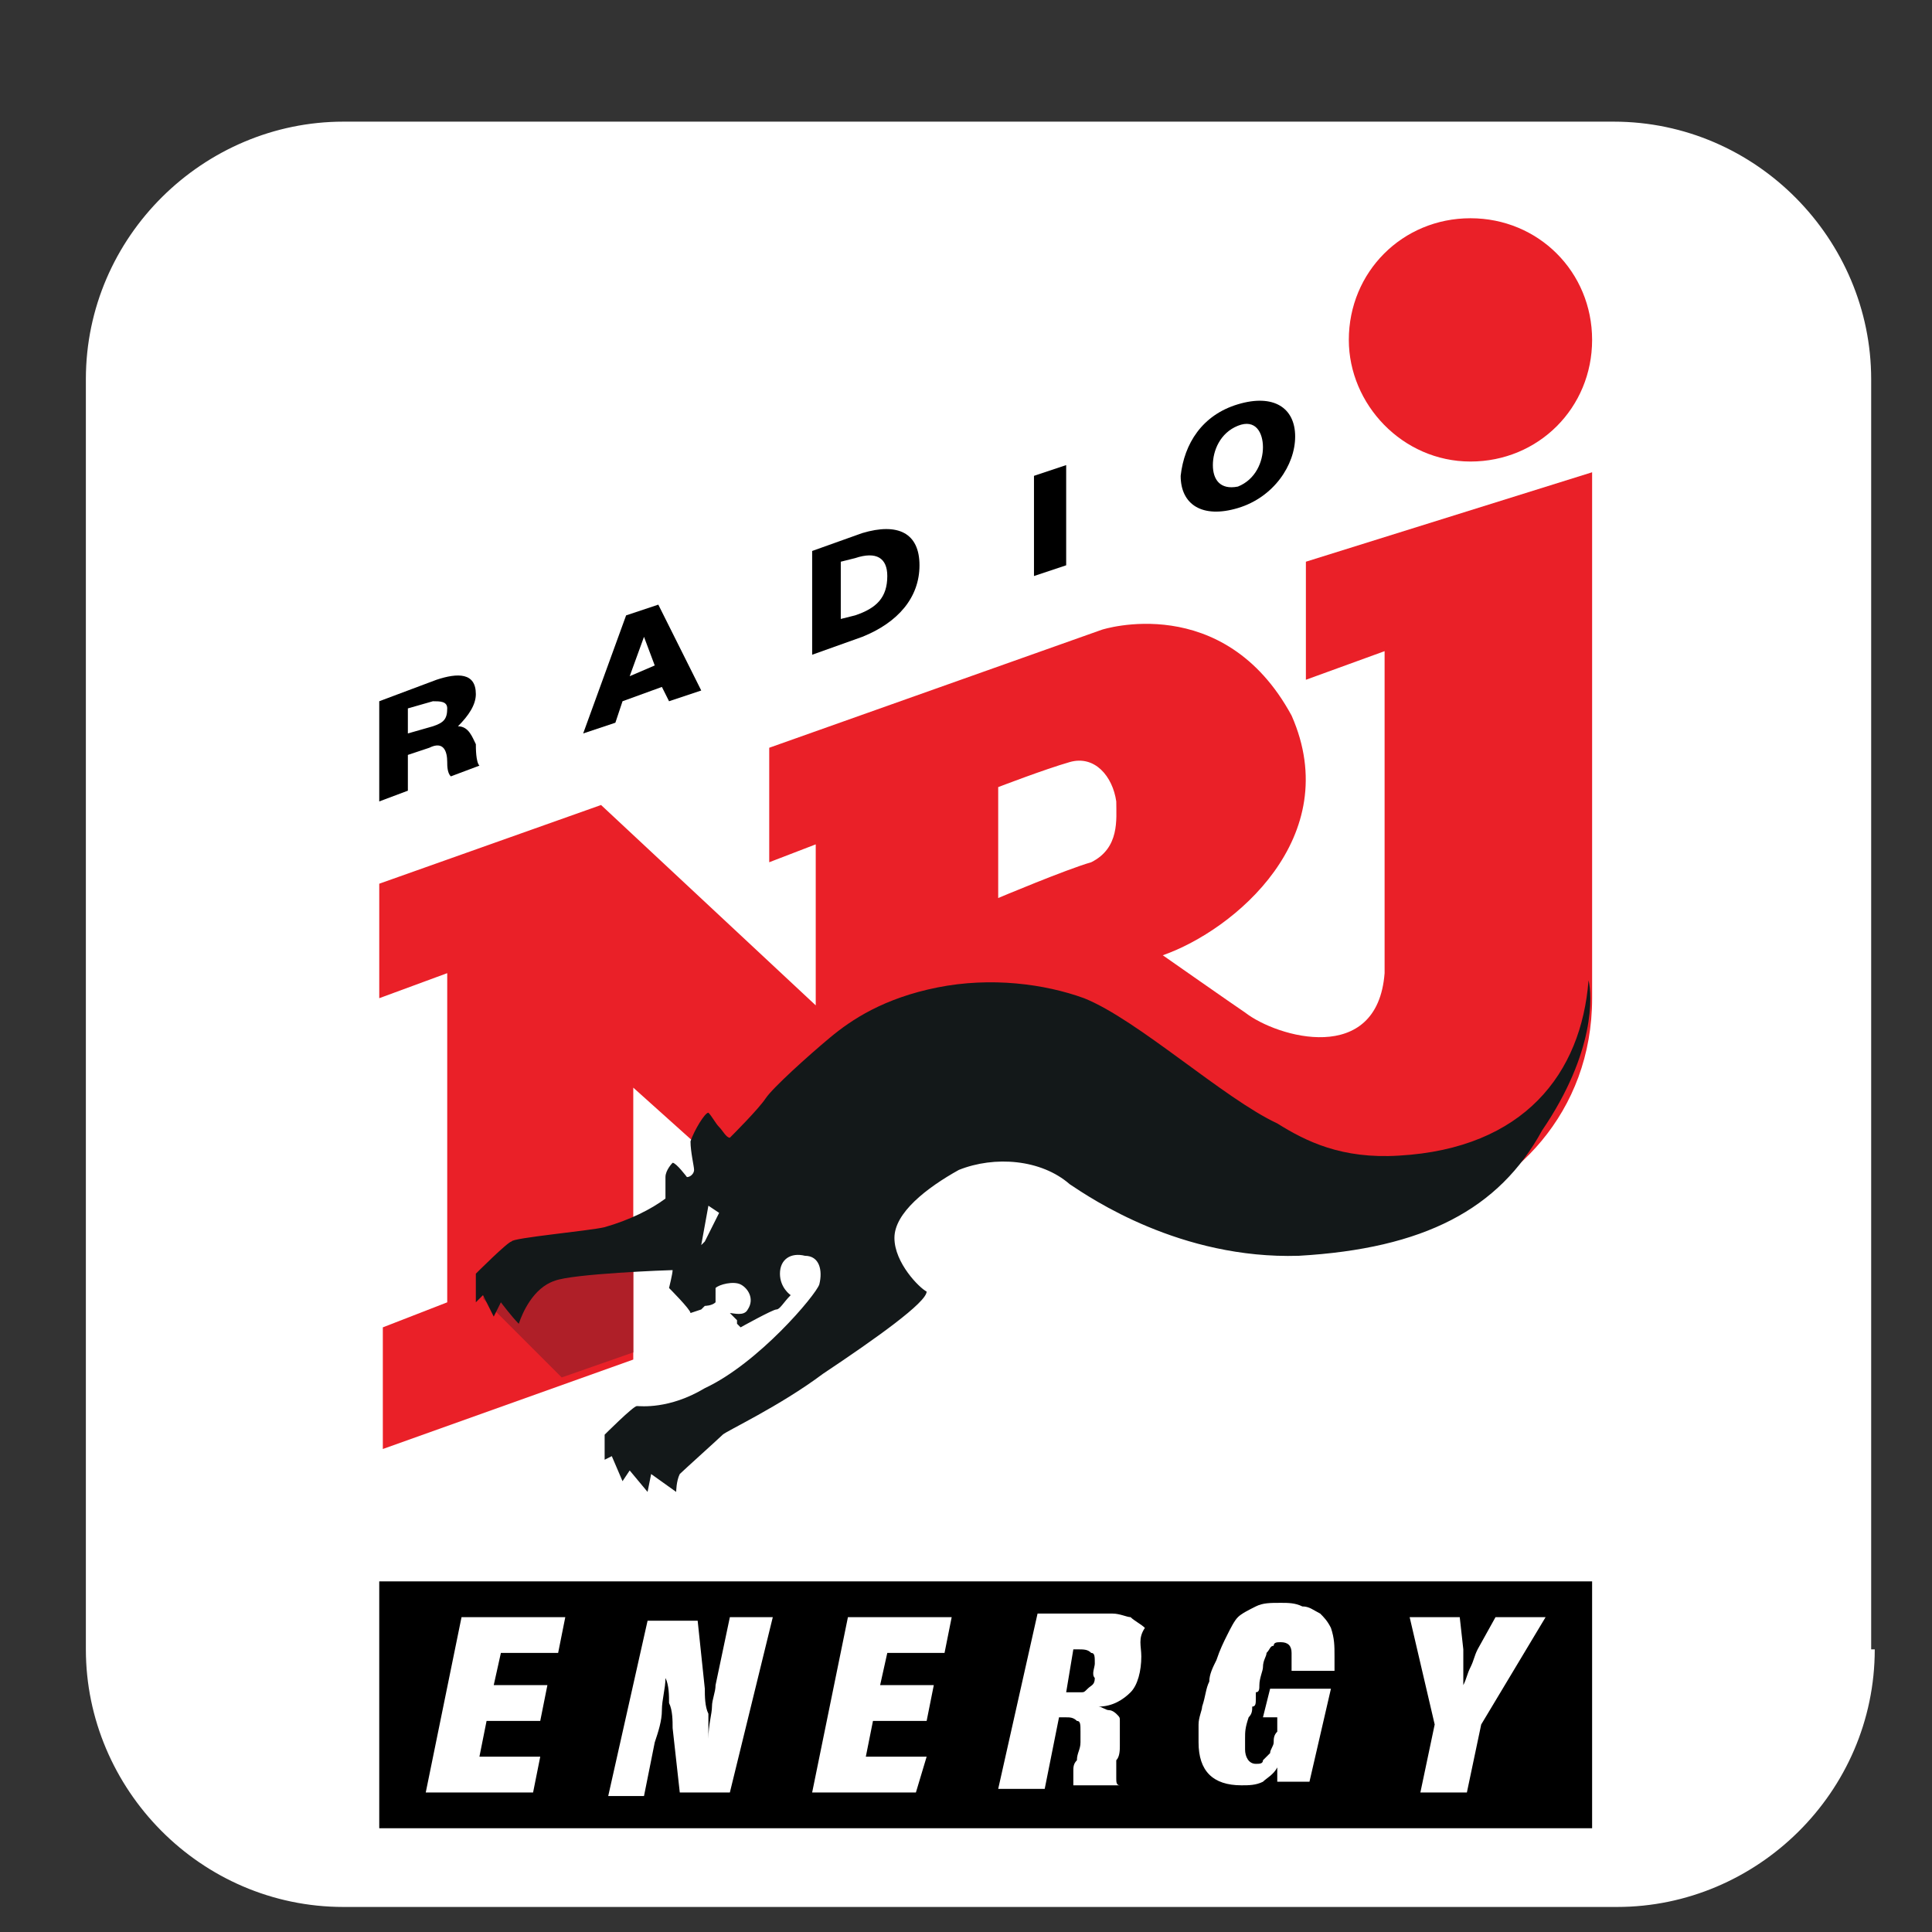<?xml version="1.0" encoding="utf-8"?>
<!-- Generator: Adobe Illustrator 24.0.0, SVG Export Plug-In . SVG Version: 6.00 Build 0)  -->
<svg version="1.1" id="Layer_1" xmlns="http://www.w3.org/2000/svg" xmlns:xlink="http://www.w3.org/1999/xlink" x="0px" y="0px"
	 viewBox="0 0 54 54" style="enable-background:new 0 0 54 54;" xml:space="preserve">
<rect x="0" y="0" width="54" height="54" fill="#333333" stroke="none"/>
<style type="text/css">
	.st0{fill:#FFFFFF;}
	.st1{fill-rule:evenodd;clip-rule:evenodd;}
	.st2{fill:#EA2028;}
	.st3{clip-path:url(#SVGID_2_);fill:#AF1F28;}
	.st4{clip-path:url(#SVGID_2_);fill:#131819;}
</style>
<g>
	<path class="st0" d="M52.4,46.1c0,4-3.3,7.2-7.2,7.2H9.6c-4,0-7.2-3.3-7.2-7.2V10.6c0-4,3.3-7.2,7.2-7.2h35.5c4,0,7.2,3.3,7.2,7.2
		V46.1z"/>
	<g>
		<polygon class="st1" points="44.5,44.2 10.6,44.2 10.6,51.1 44.5,51.1 44.5,44.2 44.5,44.2 		"/>
		<polygon class="st0" points="15.6,46.2 14,46.2 13.8,47.1 15.3,47.1 15.1,48.1 13.6,48.1 13.4,49.1 15.1,49.1 14.9,50.1 
			11.9,50.1 12.9,45.2 15.8,45.2 15.6,46.2 15.6,46.2 		"/>
		<path class="st0" d="M20.4,50.1h-1.4l-0.2-1.8c0-0.2,0-0.5-0.1-0.7c0-0.2,0-0.5-0.1-0.7c0,0.3-0.1,0.6-0.1,0.9
			c0,0.3-0.1,0.6-0.2,0.9l-0.3,1.5H17l1.1-4.9h1.4l0.2,1.9c0,0.2,0,0.5,0.1,0.7c0,0.2,0,0.5,0,0.7c0-0.4,0.1-0.7,0.1-0.9
			c0-0.2,0.1-0.4,0.1-0.6l0.4-1.9h1.2L20.4,50.1L20.4,50.1L20.4,50.1z"/>
		<polygon class="st0" points="26.4,46.2 24.8,46.2 24.6,47.1 26.1,47.1 25.9,48.1 24.4,48.1 24.2,49.1 25.9,49.1 25.6,50.1 
			22.7,50.1 23.7,45.2 26.6,45.2 26.4,46.2 26.4,46.2 		"/>
		<path class="st0" d="M30.6,46.5c0-0.2,0-0.3-0.1-0.3c-0.1-0.1-0.2-0.1-0.4-0.1h-0.1l-0.2,1.2h0.1c0.1,0,0.2,0,0.3,0
			c0.1,0,0.1,0,0.2-0.1c0.1-0.1,0.2-0.1,0.2-0.3C30.5,46.8,30.6,46.6,30.6,46.5L30.6,46.5L30.6,46.5z M31.9,46.3
			c0,0.4-0.1,0.8-0.3,1c-0.2,0.2-0.5,0.4-0.9,0.4c0.1,0,0.2,0.1,0.3,0.1c0.1,0,0.2,0.1,0.2,0.1c0.1,0.1,0.1,0.1,0.1,0.2
			c0,0.1,0,0.2,0,0.3c0,0.1,0,0.3,0,0.4c0,0.1,0,0.3-0.1,0.4c0,0.1,0,0.3,0,0.3c0,0.1,0,0.1,0,0.2c0,0.1,0,0.2,0.1,0.2v0h-1.3
			c0-0.1,0-0.1,0-0.1c0,0,0-0.1,0-0.1c0-0.1,0-0.1,0-0.2c0-0.1,0-0.2,0.1-0.3c0-0.2,0.1-0.3,0.1-0.5c0-0.1,0-0.2,0-0.3
			c0-0.2,0-0.3-0.1-0.3c-0.1-0.1-0.2-0.1-0.3-0.1h-0.2l-0.4,2h-1.3l1.1-4.9h1.5c0.2,0,0.4,0,0.6,0c0.2,0,0.4,0.1,0.5,0.1
			c0.1,0.1,0.3,0.2,0.4,0.3C31.8,45.8,31.9,46,31.9,46.3L31.9,46.3L31.9,46.3z"/>
		<path class="st0" d="M37.3,46.3c0,0,0,0.1,0,0.1c0,0,0,0.1,0,0.1c0,0,0,0.1,0,0.1c0,0,0,0.1,0,0.1h-1.2c0-0.1,0-0.2,0-0.3
			c0-0.1,0-0.1,0-0.2c0-0.2-0.1-0.3-0.3-0.3c-0.1,0-0.2,0-0.2,0.1c-0.1,0-0.1,0.1-0.2,0.2c0,0.1-0.1,0.2-0.1,0.4
			c0,0.1-0.1,0.3-0.1,0.5c0,0.1,0,0.2-0.1,0.2c0,0.1,0,0.1,0,0.2c0,0.1,0,0.2-0.1,0.2c0,0.1,0,0.2-0.1,0.3c-0.1,0.3-0.1,0.4-0.1,0.6
			c0,0.1,0,0.2,0,0.3c0,0.2,0.1,0.4,0.3,0.4c0.1,0,0.2,0,0.2-0.1c0.1-0.1,0.1-0.1,0.2-0.2c0-0.1,0.1-0.2,0.1-0.3
			c0-0.1,0-0.2,0.1-0.3c0-0.1,0-0.1,0-0.2c0,0,0-0.1,0-0.2h-0.4l0.2-0.8h1.7l-0.6,2.6h-0.9v-0.2c0,0,0-0.1,0-0.1c0,0,0-0.1,0-0.1
			c-0.1,0.2-0.3,0.3-0.4,0.4c-0.2,0.1-0.4,0.1-0.6,0.1c-0.8,0-1.2-0.4-1.2-1.2c0-0.2,0-0.4,0-0.5c0-0.2,0.1-0.4,0.1-0.5
			c0.1-0.3,0.1-0.5,0.2-0.7c0-0.2,0.1-0.4,0.2-0.6c0.1-0.3,0.2-0.5,0.3-0.7c0.1-0.2,0.2-0.4,0.3-0.5c0.1-0.1,0.3-0.2,0.5-0.3
			c0.2-0.1,0.4-0.1,0.7-0.1c0.2,0,0.4,0,0.6,0.1c0.2,0,0.3,0.1,0.5,0.2c0.1,0.1,0.2,0.2,0.3,0.4C37.3,45.8,37.3,46,37.3,46.3
			L37.3,46.3L37.3,46.3z"/>
		<path class="st0" d="M41.4,48.2L41,50.1h-1.3l0.4-1.9l-0.7-3h1.4l0.1,0.9c0,0.2,0,0.3,0,0.5c0,0.2,0,0.3,0,0.5
			c0.1-0.2,0.1-0.3,0.2-0.5c0.1-0.2,0.1-0.3,0.2-0.5l0.5-0.9h1.4L41.4,48.2L41.4,48.2L41.4,48.2z"/>
		<path class="st2" d="M41.1,12.9c1.9,0,3.4-1.5,3.4-3.4c0-1.9-1.5-3.4-3.4-3.4c-1.9,0-3.4,1.5-3.4,3.4
			C37.7,11.3,39.2,12.9,41.1,12.9L41.1,12.9z M30.5,24.1c-0.7,0.2-2.6,1-2.6,1v-3.1c0,0,1.3-0.5,2-0.7c0.7-0.2,1.2,0.4,1.3,1.1
			C31.2,22.9,31.3,23.7,30.5,24.1L30.5,24.1z M36.5,15.7v3.3l2.2-0.8c0,0,0,8.6,0,9c-0.2,2.6-3,1.8-3.9,1.1
			c-0.3-0.2-2.3-1.6-2.3-1.6c2-0.7,5.1-3.3,3.6-6.7c-1.9-3.5-5.3-2.4-5.3-2.4l-9.3,3.3v3.2l1.3-0.5v4.5l-6-5.6l-6.2,2.2l0,3.2
			l1.9-0.7v9.2l-1.8,0.7v3.4l7-2.5v-7.6l3.9,3.5l9.9-2.6c0,0,1.3,1,2.3,1.8c1.7,1.2,3.7,1.5,6,0.9c2.5-0.7,4.7-2.9,4.7-6.1
			c0-1.2,0-14.7,0-14.7L36.5,15.7L36.5,15.7z"/>
		<g>
			<defs>
				<rect id="SVGID_1_" x="10.6" y="6.1" width="33.9" height="45"/>
			</defs>
			<clipPath id="SVGID_2_">
				<use xlink:href="#SVGID_1_"  style="overflow:visible;"/>
			</clipPath>
			<polygon class="st3" points="15.7,38.5 13.5,36.3 13.7,35.4 17.7,35.3 17.7,37.8 15.7,38.5 			"/>
			<path class="st4" d="M44.4,27.4c-0.2,2.6-1.8,4.7-5.3,4.9c-1.6,0.1-2.6-0.4-3.4-0.9c-1.5-0.7-3.9-2.9-5.4-3.5
				c-1.1-0.4-2.6-0.6-4.1-0.3c-1.5,0.3-2.4,0.9-3,1.4c-0.6,0.5-1.6,1.4-1.8,1.7c-0.2,0.3-0.9,1-1,1.1c-0.1,0-0.2-0.2-0.3-0.3
				c-0.1-0.1-0.2-0.3-0.3-0.4c-0.1,0-0.4,0.5-0.5,0.8c0,0.3,0.1,0.7,0.1,0.8c0,0.1-0.1,0.2-0.2,0.2c0,0-0.3-0.4-0.4-0.4
				c0,0-0.2,0.2-0.2,0.4c0,0.2,0,0.6,0,0.6c-0.4,0.3-1,0.6-1.7,0.8c-0.4,0.1-2.6,0.3-2.6,0.4c-0.1,0-1,0.9-1,0.9l0,0.8l0.2-0.2
				l0.3,0.6l0.2-0.4c0,0,0.3,0.4,0.5,0.6c0.1-0.3,0.4-1,1-1.2c0.5-0.2,3.2-0.3,3.3-0.3c0,0.1-0.1,0.5-0.1,0.5c0,0,0.6,0.6,0.6,0.7
				c0,0,0.3-0.1,0.3-0.1c0,0,0.1-0.1,0.1-0.1c0,0,0.2,0,0.3-0.1C20,36.3,20,36.1,20,36c0.1-0.1,0.5-0.2,0.7-0.1
				c0.2,0.1,0.4,0.4,0.2,0.7c-0.1,0.2-0.4,0.1-0.5,0.1c0,0,0.2,0.2,0.2,0.2c0,0,0,0.1,0,0.1s0.1,0.1,0.1,0.1c0,0,0.9-0.5,1-0.5
				c0.1,0,0.2-0.2,0.4-0.4c0,0-0.3-0.2-0.3-0.6c0-0.4,0.3-0.6,0.7-0.5c0.4,0,0.5,0.4,0.4,0.8c-0.1,0.3-1.7,2.2-3.2,2.9
				c-1,0.6-1.8,0.5-1.9,0.5c-0.1,0-0.9,0.8-0.9,0.8l0,0.7l0.2-0.1l0.3,0.7l0.2-0.3l0.5,0.6l0.1-0.5l0.7,0.5c0,0,0-0.3,0.1-0.5
				c0.1-0.1,1.1-1,1.2-1.1c0.1-0.1,1.6-0.8,2.8-1.7c1.5-1,2.9-2,2.9-2.3c-0.2-0.1-0.9-0.8-0.9-1.5c0-0.7,0.9-1.4,1.8-1.9
				c1-0.4,2.3-0.3,3.1,0.4c0.6,0.4,3.1,2.1,6.4,2c3.5-0.2,5.6-1.3,6.8-3.5C44.6,29.4,44.5,27.8,44.4,27.4L44.4,27.4z"/>
		</g>
		<polygon class="st0" points="19.6,34.8 19.8,33.7 20.1,33.9 19.7,34.7 19.6,34.8 		"/>
		<path d="M11.4,20.5l0.7-0.2c0.3-0.1,0.4-0.2,0.4-0.5c0-0.2-0.2-0.2-0.4-0.2l-0.7,0.2V20.5L11.4,20.5z M10.6,19.6l1.6-0.6
			c0.6-0.2,1.1-0.2,1.1,0.4c0,0.3-0.2,0.6-0.5,0.9v0c0.3,0,0.4,0.3,0.5,0.5c0,0.1,0,0.5,0.1,0.6l-0.8,0.3c-0.1-0.1-0.1-0.3-0.1-0.4
			c0-0.3-0.1-0.6-0.5-0.4l-0.6,0.2v1l-0.8,0.3V19.6L10.6,19.6z"/>
		<path d="M17.6,18.9l0.7-0.3L18,17.8l0,0L17.6,18.9L17.6,18.9z M17.5,17.2l0.9-0.3l1.2,2.4l-0.9,0.3l-0.2-0.4l-1.1,0.4l-0.2,0.6
			l-0.9,0.3L17.5,17.2L17.5,17.2z"/>
		<path d="M23.5,17.3l0.4-0.1c0.6-0.2,0.9-0.5,0.9-1.1c0-0.5-0.3-0.7-0.9-0.5l-0.4,0.1V17.3L23.5,17.3z M22.7,15.4l1.4-0.5
			c1-0.3,1.6,0,1.6,0.9c0,0.9-0.6,1.6-1.6,2l-1.4,0.5V15.4L22.7,15.4z"/>
		<polygon points="28.9,13.3 29.8,13 29.8,15.8 28.9,16.1 28.9,13.3 		"/>
		<path d="M34.6,13.6c0.5-0.2,0.7-0.7,0.7-1.1c0-0.4-0.2-0.8-0.7-0.6c-0.5,0.2-0.7,0.7-0.7,1.1C33.9,13.4,34.1,13.7,34.6,13.6
			L34.6,13.6z M34.6,11.3c1-0.3,1.6,0.1,1.6,0.9c0,0.8-0.6,1.7-1.6,2c-1,0.3-1.6-0.1-1.6-0.9C33.1,12.4,33.6,11.6,34.6,11.3
			L34.6,11.3z"/>
	</g>
</g>
</svg>
